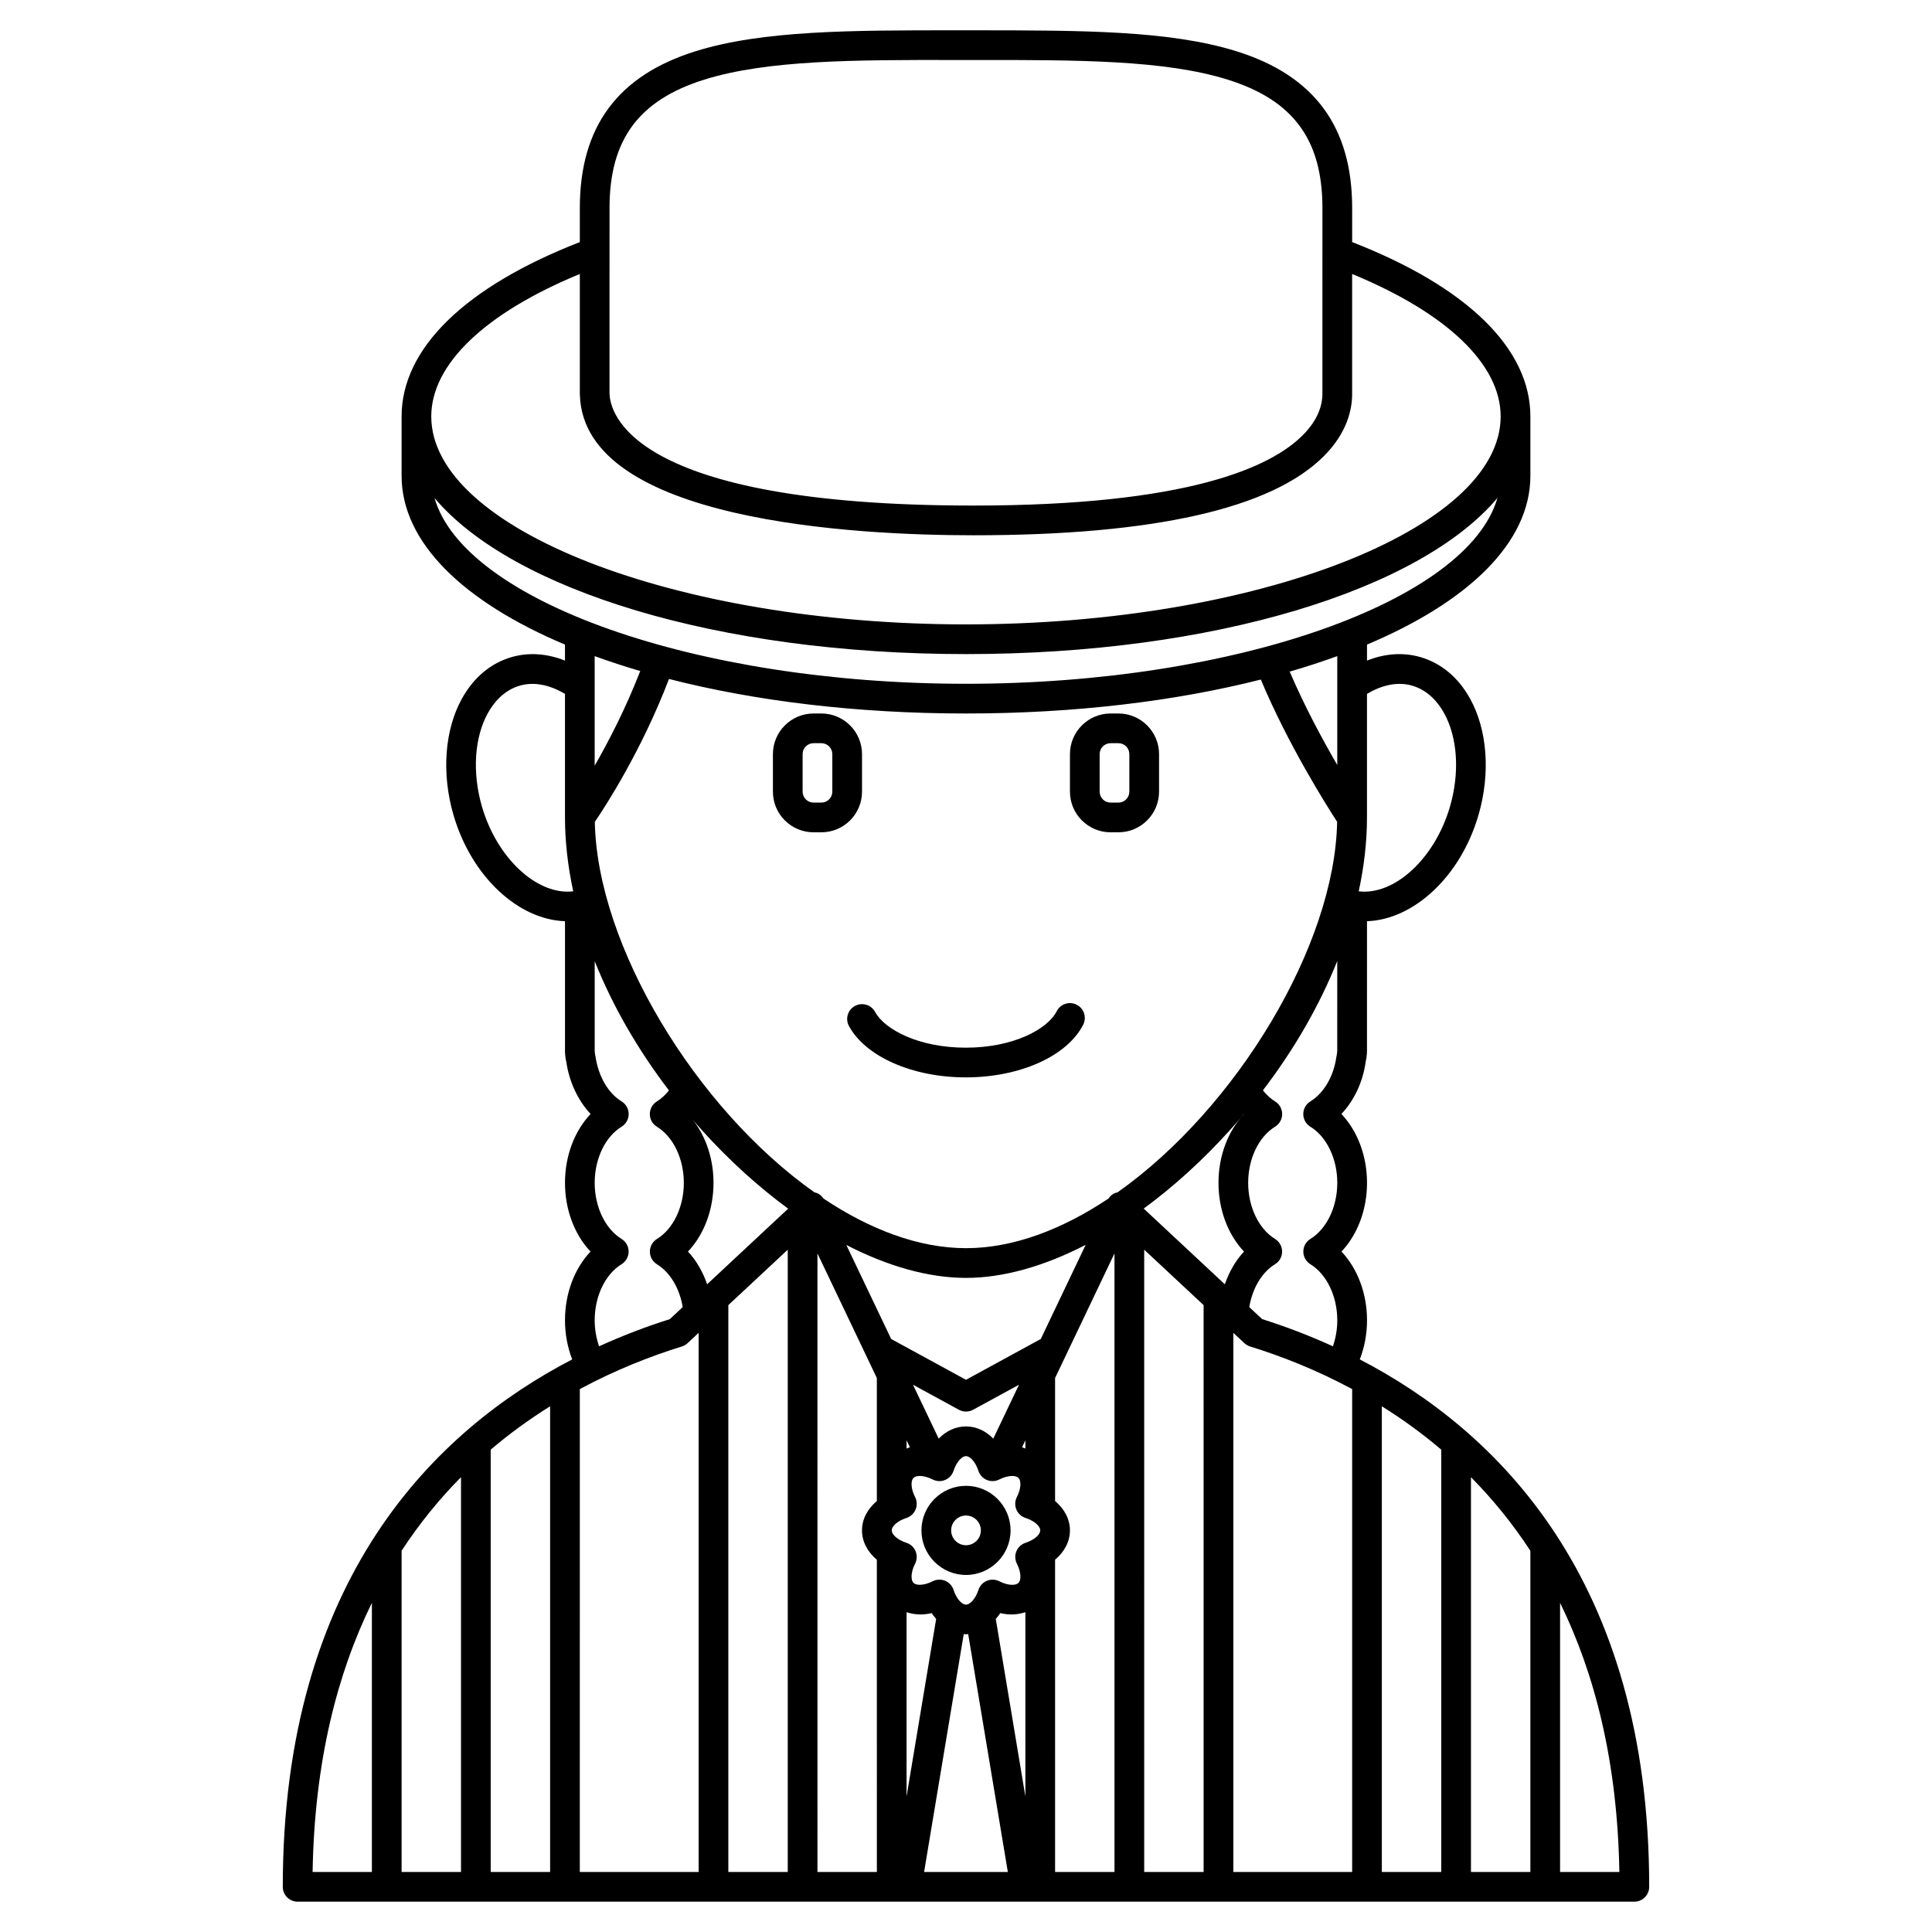 <?xml version="1.0" encoding="UTF-8"?>
<!-- Uploaded to: SVG Repo, www.svgrepo.com, Generator: SVG Repo Mixer Tools -->
<svg fill="#000000" width="800px" height="800px" version="1.1" viewBox="144 144 512 512" xmlns="http://www.w3.org/2000/svg">
 <g>
  <path d="m359.6 364.57h2.07c5.941 0 10.773-4.832 10.773-10.77v-9.945c0-5.941-4.832-10.773-10.773-10.773h-2.07c-5.938 0-10.77 4.832-10.77 10.77v9.945c0 5.941 4.832 10.773 10.77 10.773zm-2.898-20.719c0-1.598 1.301-2.898 2.898-2.898h2.07c1.602 0 2.902 1.301 2.902 2.898v9.945c0 1.602-1.301 2.902-2.902 2.902h-2.07c-1.598 0-2.898-1.301-2.898-2.898z"/>
  <path d="m438.32 364.57h2.07c5.938 0 10.773-4.832 10.773-10.77v-9.945c0-5.941-4.836-10.773-10.773-10.773h-2.07c-5.941 0-10.773 4.832-10.773 10.77v9.945c0 5.941 4.832 10.773 10.773 10.773zm-2.902-20.719c0-1.598 1.305-2.898 2.902-2.898h2.07c1.598 0 2.898 1.301 2.898 2.898v9.945c0 1.602-1.301 2.902-2.898 2.902h-2.07c-1.598 0-2.902-1.301-2.902-2.898z"/>
  <path d="m370.56 410.59c-1.91 1.043-2.613 3.434-1.57 5.336 4.434 8.129 16.867 13.59 30.938 13.59 14.348 0 26.855-5.606 31.125-13.949 0.988-1.938 0.223-4.309-1.707-5.297-1.941-1-4.309-0.23-5.297 1.707-2.461 4.805-11.535 9.668-24.121 9.668-12.379 0-21.457-4.773-24.027-9.484-1.043-1.906-3.434-2.609-5.34-1.57z"/>
  <path d="m504.36 504.26c1.238-3.215 1.914-6.723 1.914-10.363 0-7.133-2.512-13.707-6.766-18.219 4.258-4.512 6.766-11.086 6.766-18.219 0-7.141-2.516-13.727-6.785-18.238 3.352-3.57 5.66-8.43 6.394-13.617 0.418-1.789 0.391-3.297 0.383-3.441v-0.871c0.004-0.094 0.008-0.188 0.008-0.27 0-0.078-0.004-0.172-0.008-0.266l0.004-32.625c12.344-0.422 24.781-11.773 29.547-28.141 3.207-11.012 2.371-22.551-2.246-30.867-3.137-5.656-7.738-9.465-13.305-11.031-4.523-1.266-9.324-0.891-13.992 0.969l-0.004-4.238c26.887-11.328 43.297-27.066 43.297-44.715v-15.742c0-18.004-16.77-34.34-47.23-46.207v-9.027c0-21.508-10.02-35.094-30.641-41.539-17.832-5.578-41.457-5.531-68.828-5.562h-5.746c-27.34 0-50.992-0.016-68.82 5.559-20.617 6.445-30.641 20.031-30.641 41.539v9.027c-30.461 11.867-47.234 28.211-47.234 46.211v15.742c0 17.648 16.41 33.387 43.297 44.715v4.242c-4.668-1.855-9.469-2.234-13.992-0.973-5.566 1.562-10.168 5.375-13.305 11.031-4.617 8.312-5.457 19.852-2.246 30.867 4.766 16.367 17.199 27.723 29.547 28.141v33.895c-0.008 0.289-0.039 1.824 0.332 3.289 0.789 5.418 3.106 10.328 6.453 13.906-4.269 4.512-6.785 11.09-6.785 18.238 0 7.133 2.508 13.707 6.766 18.219-4.258 4.512-6.766 11.082-6.766 18.219 0 3.637 0.672 7.144 1.91 10.359-36.09 18.738-76.699 57.98-76.699 139.77 0 2.176 1.762 3.938 3.938 3.938h354.24c2.172 0 3.938-1.758 3.938-3.938-0.004-81.789-40.609-121.03-76.695-139.77zm45.203 50.703v85.129h-15.742v-104.62c5.617 5.664 10.926 12.141 15.742 19.496zm-275.52-26.793c5.152-4.383 10.449-8.188 15.742-11.488v123.41h-15.742zm23.617-16.051c9.605-5.164 18.93-8.781 27.035-11.285 0.566-0.172 1.086-0.477 1.523-0.883l2.926-2.734v142.88h-31.488zm28.66-36.438c4.258-4.512 6.766-11.086 6.766-18.219 0-7.008-2.434-13.461-6.555-17.965 1.113 1.316 2.234 2.629 3.402 3.922 7.305 8.109 15.055 15.105 22.938 20.887l-21.469 20.035c-1.16-3.309-2.848-6.293-5.082-8.66zm-24.688-113.87c2.777-4.082 12.371-18.816 19.656-37.875 22.73 5.82 49.621 9.148 78.707 9.148 28.84 0 55.527-3.269 78.137-8.996 7.207 17.23 17.465 33.453 20.223 37.699-0.594 32.703-26.617 75.879-58.199 98.203h-0.023c-1.008 0.191-1.82 0.836-2.402 1.656-12.215 8.148-25.164 13.133-37.734 13.133s-25.52-4.988-37.734-13.133c-0.582-0.824-1.395-1.465-2.402-1.656h-0.023c-31.578-22.324-57.598-65.48-58.203-98.18zm172.06 77.418c-4.266 4.512-6.781 11.09-6.781 18.234 0 7.133 2.508 13.707 6.766 18.219-2.238 2.371-3.926 5.356-5.086 8.664l-21.496-20.059c7.871-5.773 15.613-12.773 22.914-20.867 1.254-1.391 2.469-2.801 3.66-4.219 0.012 0.008 0.016 0.02 0.023 0.027zm-60.215 119.15c1.219 2.414 1.145 4.394 0.434 5.102-0.703 0.711-2.684 0.793-5.098-0.434-1.027-0.516-2.215-0.559-3.281-0.121-1.059 0.438-1.879 1.32-2.231 2.406-0.852 2.57-2.305 3.914-3.305 3.914s-2.457-1.348-3.297-3.918c-0.359-1.086-1.172-1.969-2.231-2.406-0.484-0.199-0.996-0.301-1.508-0.301-0.609 0-1.219 0.141-1.773 0.422-2.418 1.223-4.398 1.137-5.102 0.434-0.707-0.707-0.789-2.688 0.434-5.102 0.516-1.023 0.562-2.219 0.121-3.281-0.441-1.062-1.32-1.879-2.41-2.231-2.574-0.84-3.914-2.293-3.914-3.297s1.344-2.457 3.914-3.297c1.09-0.359 1.969-1.172 2.41-2.231 0.441-1.059 0.395-2.258-0.121-3.281-1.223-2.414-1.141-4.398-0.434-5.106 0.703-0.699 2.684-0.781 5.102 0.434 1.027 0.52 2.223 0.566 3.277 0.121 1.059-0.438 1.875-1.32 2.231-2.406 0.844-2.566 2.301-3.914 3.301-3.914s2.457 1.348 3.297 3.914c0.359 1.086 1.172 1.969 2.231 2.406s2.254 0.398 3.277-0.121c2.422-1.211 4.402-1.133 5.102-0.434 0.707 0.707 0.793 2.691-0.434 5.106-0.516 1.023-0.562 2.219-0.121 3.281 0.441 1.062 1.32 1.879 2.41 2.231 2.574 0.84 3.918 2.293 3.918 3.297s-1.344 2.457-3.914 3.297c-1.09 0.359-1.969 1.172-2.41 2.231-0.438 1.062-0.391 2.262 0.125 3.285zm-6.246-33.129c-2.008-2.066-4.519-3.234-7.234-3.234s-5.227 1.168-7.234 3.234l-6.812-14.285 12.16 6.633c0.586 0.32 1.234 0.48 1.887 0.48 0.648 0 1.301-0.16 1.887-0.48l12.16-6.633zm-22.098 2.301c-0.312 0.07-0.582 0.23-0.883 0.332v-2.184zm30.605 0.328c-0.301-0.098-0.57-0.262-0.883-0.336l0.883-1.844zm4.082-29.035-19.824 10.816-19.824-10.812-11.887-24.922c10.957 5.648 21.797 8.73 31.711 8.73 9.906 0 20.754-3.094 31.723-8.762zm-82.801-8.973 15.742-14.691v164.91h-15.742zm23.613-13.699 15.742 33.016v32.598c-2.469 2.094-3.938 4.793-3.938 7.781 0 2.988 1.469 5.688 3.938 7.781l0.004 82.746h-15.742zm23.617 95.078c2.012 0.668 4.269 0.805 6.664 0.238 0.355 0.57 0.777 1.039 1.18 1.535l-7.844 47.07zm24.824 0.242c2.391 0.562 4.652 0.43 6.664-0.242v48.84l-7.844-47.062c0.406-0.496 0.832-0.961 1.18-1.535zm14.535-14.145c2.469-2.094 3.938-4.793 3.938-7.781 0-2.988-1.469-5.688-3.938-7.781v-32.598l15.742-33.016 0.004 163.92h-15.742zm23.617-82.168 15.742 14.691 0.004 150.22h-15.742zm23.617 22.039 2.934 2.734c0.434 0.406 0.957 0.707 1.523 0.883 8.105 2.508 17.434 6.125 27.035 11.285v127.97h-31.488v-142.88zm39.359 19.461c5.293 3.301 10.594 7.106 15.742 11.488v111.93h-15.742zm-31.715-23.098-3.414-3.184c0.816-4.961 3.328-9.219 6.824-11.363 1.164-0.715 1.879-1.984 1.879-3.352 0-1.371-0.711-2.641-1.879-3.356-4.32-2.652-7.117-8.484-7.117-14.863s2.793-12.219 7.125-14.867c1.164-0.715 1.879-1.984 1.883-3.352 0.004-1.371-0.707-2.637-1.875-3.356-1.188-0.73-2.266-1.742-3.223-2.938 8.398-10.996 15.035-22.598 19.699-34.27l-0.004 22.23v0.117 0.121 1.125c0 0.008 0.012 0.73-0.238 1.879-0.738 5.148-3.312 9.531-6.887 11.734-1.164 0.719-1.875 1.988-1.875 3.356 0 1.371 0.711 2.637 1.883 3.352 4.328 2.652 7.129 8.484 7.129 14.867 0 6.375-2.793 12.215-7.121 14.863-1.164 0.719-1.879 1.988-1.879 3.356 0 1.371 0.711 2.637 1.879 3.356 4.324 2.652 7.121 8.484 7.121 14.863 0 2.426-0.422 4.738-1.16 6.883-6.613-3.016-12.965-5.379-18.75-7.203zm39.641-167.91c4.422 1.238 7.09 4.641 8.551 7.273 3.617 6.519 4.203 15.809 1.574 24.844-4.027 13.82-14.77 23.562-24.176 22.418 1.43-6.629 2.188-13.188 2.188-19.574v-32.738c4.012-2.41 8.164-3.258 11.863-2.223zm-19.734 21.066c-3.91-6.731-8.711-15.617-12.605-24.75 4.387-1.273 8.59-2.648 12.605-4.109zm-192.86-147.61c0-18.102 7.746-28.594 25.121-34.027 16.68-5.211 39.77-5.234 66.469-5.199h5.75c26.676-0.012 49.781-0.016 66.469 5.199 17.371 5.43 25.117 15.926 25.117 34.027l-0.004 49.211c0.012 2.617-0.875 6.644-5.18 10.973-8.477 8.52-30.5 18.668-87.309 18.668-91.277 0-96.336-24.766-96.43-29.734 0-0.07-0.004-0.137-0.008-0.207zm-7.871 17.484v31.707c0 0.125 0.004 0.246 0.016 0.375 1.027 33.531 73.223 37.16 104.29 37.16 47.77 0 79.02-7.062 92.883-20.984 6.219-6.246 7.504-12.457 7.481-16.551v-31.707c25.098 10.34 39.359 23.938 39.359 37.754 0 29.871-64.891 55.105-141.7 55.105-76.809 0-141.7-25.234-141.7-55.105 0-13.816 14.266-27.418 39.363-37.754zm-38.508 59.359c20.512 24.363 75.082 41.371 140.84 41.371 65.758 0 120.33-17.008 140.84-41.371-7.809 27.234-69.121 49.242-140.84 49.242-71.727 0-133.04-22.008-140.84-49.242zm54.52 45.859c-3.848 9.918-8.379 18.645-12.078 25.094v-29.043c3.856 1.402 7.879 2.723 12.078 3.949zm-41.938 35.961c-2.629-9.043-2.043-18.324 1.574-24.844 1.465-2.633 4.133-6.031 8.551-7.273 3.711-1.039 7.856-0.184 11.867 2.223v32.738c0 6.383 0.758 12.945 2.184 19.574-9.418 1.133-20.152-8.602-24.176-22.418zm29.863 136.11c0-6.375 2.793-12.215 7.117-14.863 1.164-0.719 1.879-1.988 1.879-3.356 0-1.371-0.711-2.637-1.879-3.356-4.32-2.652-7.117-8.484-7.117-14.863 0-6.379 2.793-12.219 7.125-14.867 1.164-0.715 1.879-1.984 1.883-3.352 0.004-1.371-0.707-2.637-1.875-3.356-3.562-2.195-6.137-6.57-6.949-12.051-0.195-0.82-0.184-1.555-0.18-1.668v-23.453c4.656 11.676 11.289 23.273 19.68 34.262-0.953 1.184-2.023 2.184-3.199 2.914-1.164 0.719-1.875 1.992-1.871 3.363 0 1.367 0.711 2.633 1.883 3.348 4.328 2.652 7.129 8.484 7.129 14.867 0 6.375-2.793 12.215-7.121 14.863-1.164 0.719-1.879 1.988-1.879 3.356 0 1.371 0.711 2.641 1.879 3.356 3.492 2.141 6.008 6.394 6.82 11.355l-3.418 3.188c-5.785 1.824-12.133 4.184-18.742 7.199-0.742-2.144-1.164-4.461-1.164-6.887zm-35.426 41.57v104.62h-15.742v-85.133c4.812-7.352 10.125-13.828 15.742-19.492zm-23.617 33.297v71.328h-15.711c0.496-29.281 6.543-52.652 15.711-71.328zm146.34 71.328 10.508-63.059c0.199 0.012 0.387 0.082 0.59 0.082 0.199 0 0.391-0.07 0.586-0.082l10.508 63.059zm168.54 0v-71.328c9.168 18.672 15.211 42.043 15.711 71.328z"/>
  <path d="m400 537.76c-6.512 0-11.809 5.297-11.809 11.809 0 6.512 5.297 11.809 11.809 11.809s11.809-5.297 11.809-11.809c-0.004-6.508-5.301-11.809-11.809-11.809zm0 15.746c-2.168 0-3.938-1.762-3.938-3.938 0-2.172 1.766-3.938 3.938-3.938 2.168 0 3.938 1.762 3.938 3.938-0.004 2.172-1.77 3.938-3.938 3.938z"/>
 </g>
</svg>